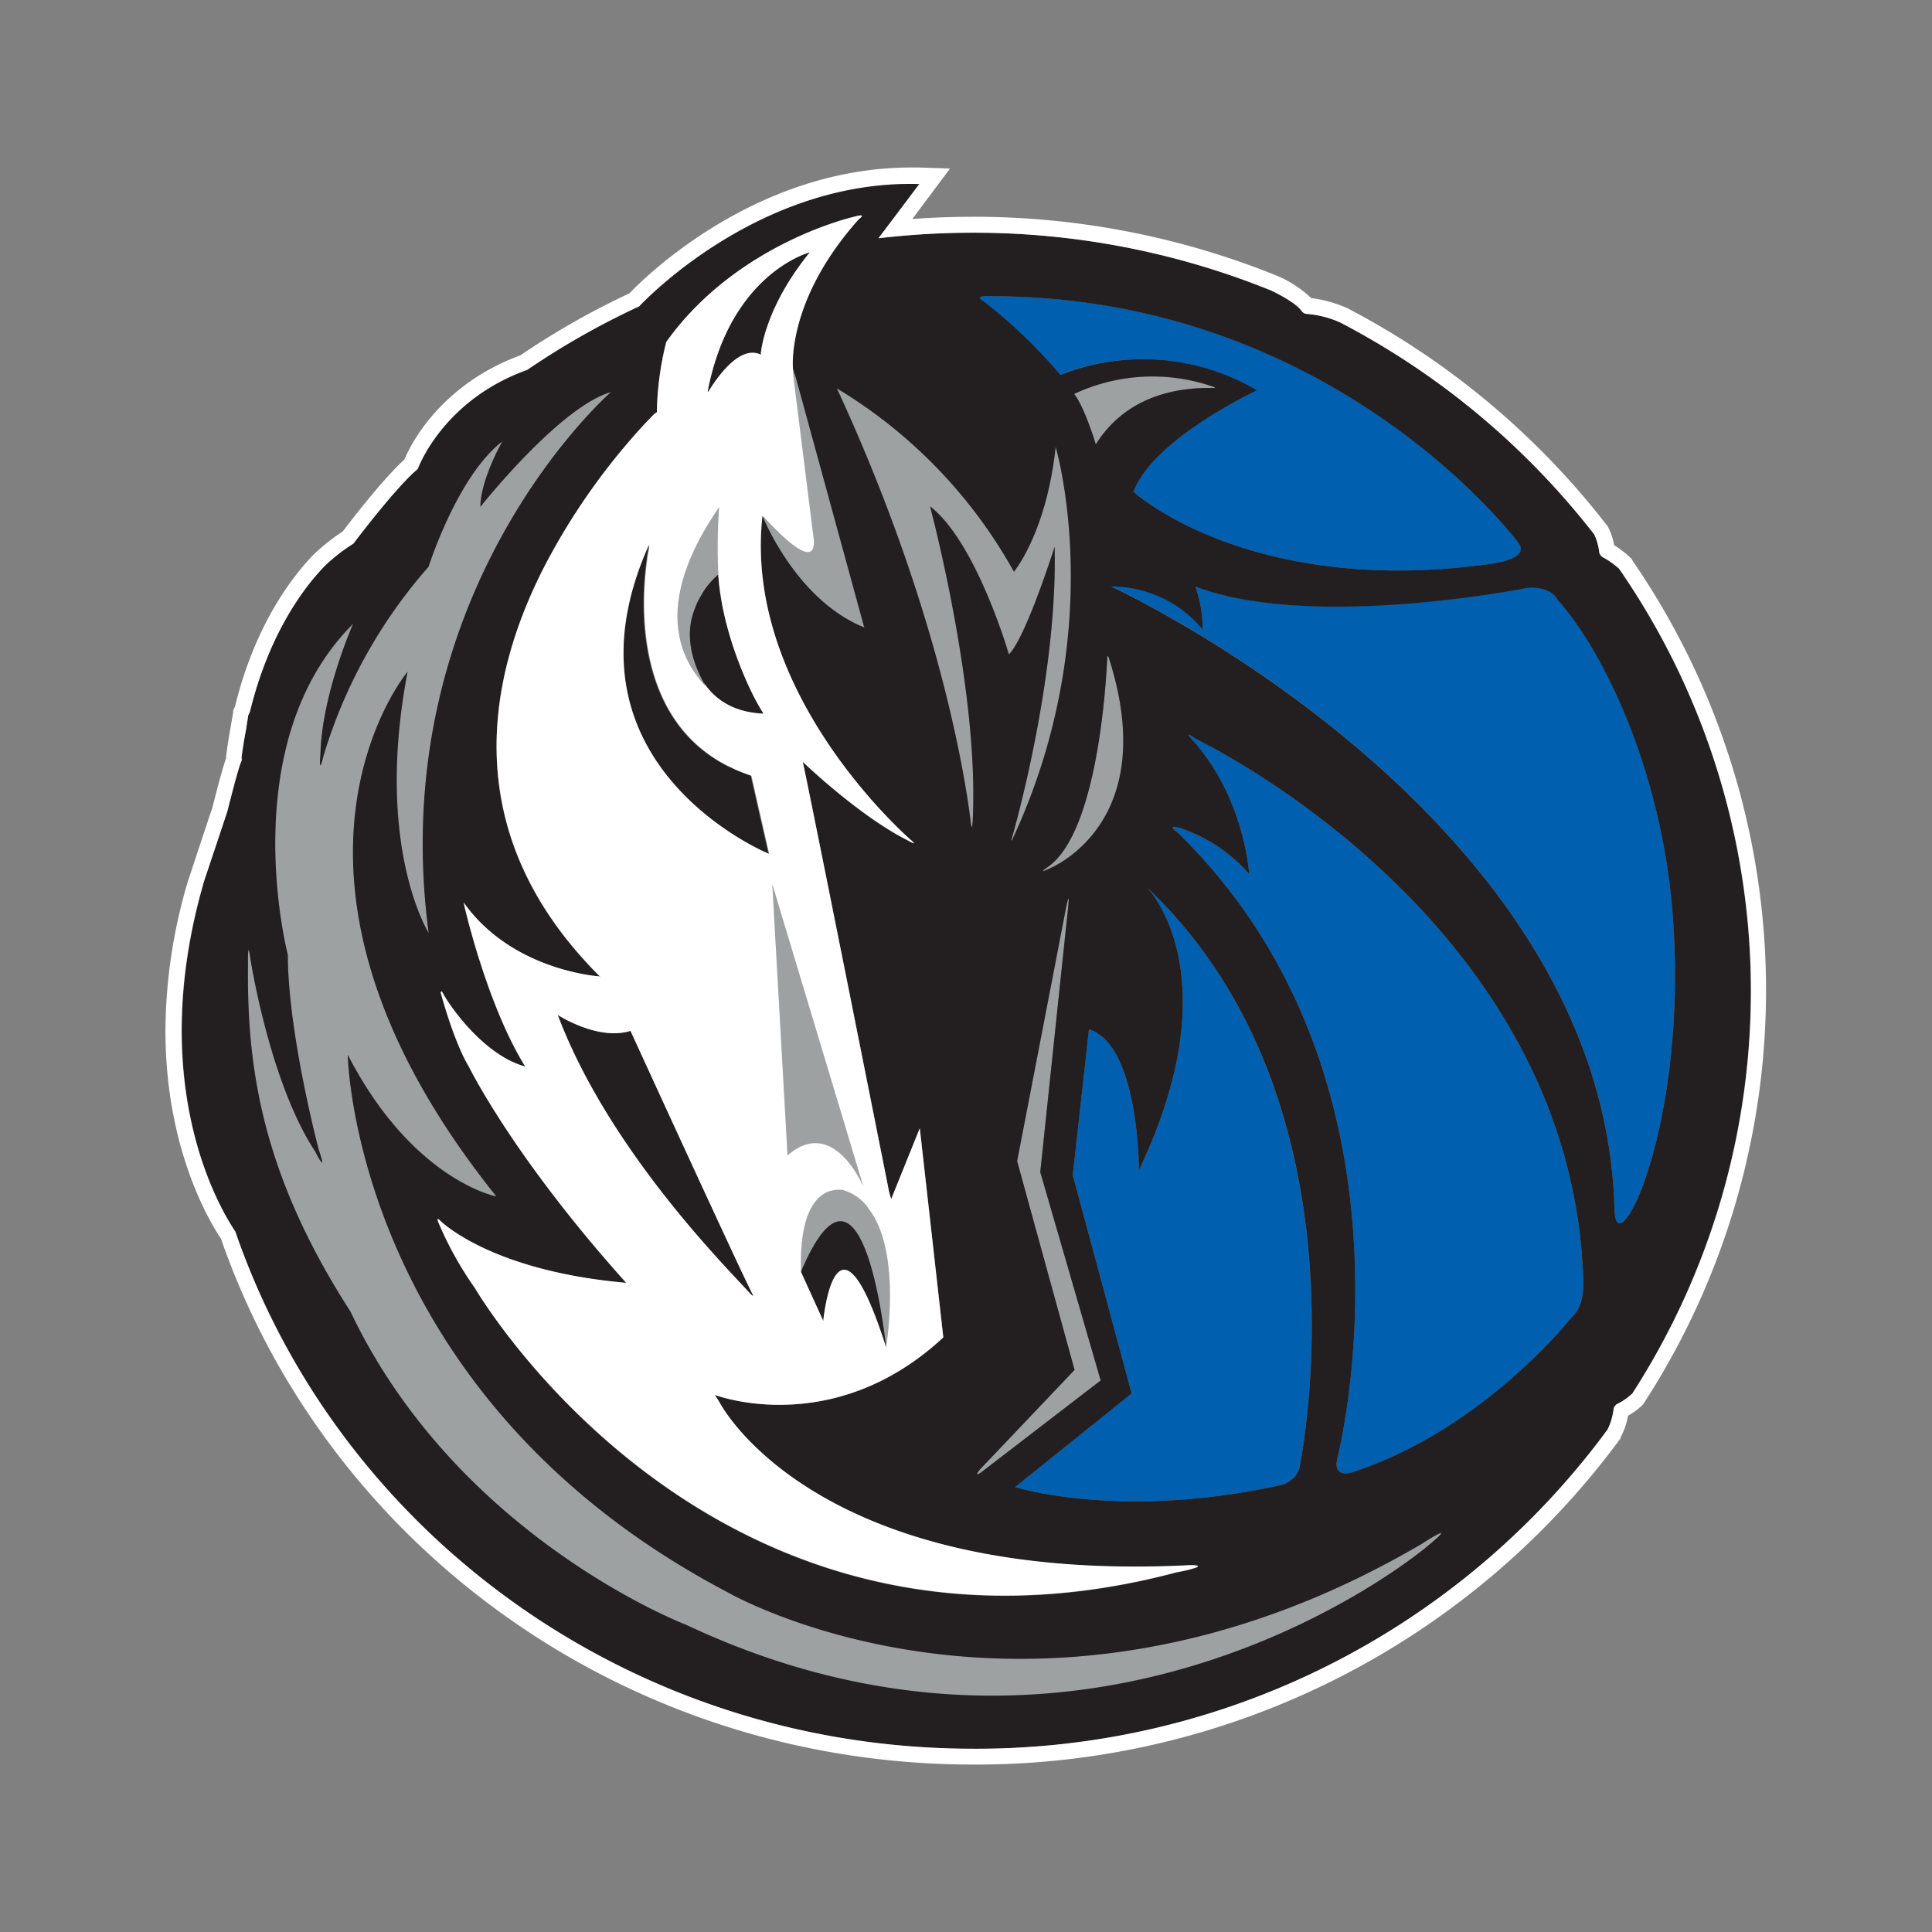 <svg xmlns="http://www.w3.org/2000/svg" viewBox="0 0 300 300"><rect x="0" y="0" width="300" height="300" fill="#808080" stroke="none"/><defs><style>.cls-1{fill:none;}.cls-2{fill:#005fae;}.cls-3{fill:#9ea1a2;}.cls-4{fill:#231f20;}.cls-5{fill:#fff;}</style></defs><title>dallas-mavericks</title><g id="Layer_2" data-name="Layer 2"><g id="mavs"><rect class="cls-1" width="300" height="300"/><polygon class="cls-1" points="249.63 222 249.61 221.99 249.63 222 249.63 222"/><path class="cls-1" d="M137.57,209.2s0,.1,0,.1v0S137.57,209.22,137.57,209.2Z"/><path class="cls-1" d="M249.62,222a9.57,9.57,0,0,0,.86-2.65,9.57,9.57,0,0,1-.86,2.65Z"/><path class="cls-1" d="M137.58,209.25h0v0Z"/><polygon class="cls-1" points="249.63 222 249.63 222 249.61 221.99 249.61 221.99 249.63 222"/><path class="cls-2" d="M259.81,143c-1.53-22.77-10.64-41.73-17.91-49.85,0,0-.92-2.23-4.82-1.89,0,0-33.28,6.69-51.47-.23a19.55,19.55,0,0,1,1.13,6.68,18.35,18.35,0,0,0-14.2-6.68s76.63,35.27,78.16,96.74C250.91,197,262,175.27,259.81,143Z"/><path class="cls-2" d="M152.58,46.73a81.16,81.16,0,0,1,12,11.49,34.84,34.84,0,0,1,30.52,2.39S179,68.1,176,76.37c0,0,18,16.42,55.47,11.19,0,0,6.53-.72,4.23-3.4,0,0-28.41-38.16-81.79-38.16C153.88,46,151,45.78,152.58,46.73Z"/><path class="cls-2" d="M169.09,159.84l-2.51,22.63,9.14,33.91-18.09,14.53s16.41,5.21,41.4-.34a4.06,4.06,0,0,0,2.71-2.46s12-56.52-23.66-90.34c0,0,13.34,13.35-1.22,43.93C176.86,181.7,176.86,162.17,169.09,159.84Z"/><path class="cls-2" d="M185.63,114.72c-2.32-1.74-.12.57-.12.57,7.8,8.95,8.46,20.42,8.46,20.42a24.66,24.66,0,0,0-10.7-7.13c-2.33-.61-.49.62-.49.62,39.95,38.86,24.88,97.26,24.88,97.26-.77,3.33,2.46,2.1,2.46,2.1,20.18-6.53,33.81-23.88,33.81-23.88,2.36-1.94,1.91-6.23,1.91-6.23C243.88,142.26,185.63,114.72,185.63,114.72Z"/><path class="cls-3" d="M150.79,128c.1.76.21,0,.21,0,1.26-20.16-6.58-49.45-6.58-49.45,7.26,5.62,12.24,23,12.24,23,2.69-2.69,7.1-16.73,7.1-16.73.51,20.93-6.69,45.44-6.69,45.44,0,.3.05.26.13,0,15.2-32.56,6.72-60.95,6.72-60.95-1.43,13.36-6.48,19.38-6.48,19.38a76.63,76.63,0,0,0-27.51-28.54C146.31,95.61,150.11,122.25,150.79,128Z"/><path class="cls-3" d="M188.47,60.27c.41,0,0-.15,0-.15a28.64,28.64,0,0,0-21.71,1.08c1.61,2,3.37,7.83,3.37,7.83C175.85,59.86,186.16,60.24,188.47,60.27Z"/><path class="cls-3" d="M137.58,209.24a.08.08,0,0,1,0,0s0,.1,0,.1v-.05h0Z"/><path class="cls-3" d="M123.13,58.34l3.15,25.18s0,.21.06.47,0,.23,0,.37,0,.11,0,.16a3.12,3.12,0,0,1-.11.61c-.37,1.12-2,1.43-7.88-5,0,0,4.59,11.55,14,16.47a12.93,12.93,0,0,0,1.65.76l.16.1L123.5,58.3s-.21-.56-.3-.6v0C123.14,57.76,123.09,57.86,123.13,58.34Z"/><path class="cls-3" d="M130.59,184.72h-.69a5,5,0,0,0-.84.17l-.1,0c-2,.61-4.9,3.1-4.6,12.6,9.57-22.6,13.11,10.56,13.22,11.66v.06c.24-1.53,2.19-14.87-2.53-21.29-.15-.21-.28-.43-.44-.62a7.29,7.29,0,0,0-3.75-2.55A2.11,2.11,0,0,0,130.59,184.72Z"/><path class="cls-3" d="M220.8,239.69c-59.89,35.13-107.65,7.61-107.65,7.61C54.85,216.72,54,163.76,54,163.76c10.1,19.54,23.08,22,23.08,22C37,135.7,63.3,104.26,63.3,104.26c-5.2,27.09,3.27,40.57,3.27,40.57-7-53.15,28.32-84,28.32-84C86.89,63.17,74.6,78.7,74.6,78.7c0-4.25,3.41-10.16,3.41-10.16C71,73.92,66.55,88,66.55,88a78.71,78.71,0,0,0-16.3,29.41c-.82,3.42-.49-.11-.49-.11.2-9.41,5.09-20.37,5.09-20.37-18.7,18.64-10.15,51.41-10.15,51.41,0,12.31,4.8,30.25,4.8,30.25,1.47,4.32-.55.29-.55.29-7.13-10.88-10.07-30-10.07-30-.44-3.2-.36.77-.36.77-.21,16,2.07,32.63,15.9,54.08,16.69,35.15,52.12,48.65,52.12,48.65,64.76,30.52,115-12.1,115-12.1C227,235.7,220.8,239.69,220.8,239.69Z"/><path class="cls-3" d="M109.28,106c-2.11-3.81-2.46-7.09-1.94-9.69h0a12.34,12.34,0,0,1,.63-2c.1-.25.18-.51.3-.74a11.1,11.1,0,0,1,.59-1.08c.15-.26.3-.54.46-.78a12.22,12.22,0,0,1,2.2-2.47l0,0a86,86,0,0,1,.12-10.49c-.39.58-.85,1.28-1.31,2-3.8,6-9,17-.81,25.82C109.42,106.38,109.39,106.21,109.28,106Z"/><path class="cls-3" d="M152.7,228.34l18.21-14L161.53,182l4.29-40.74s.43-3.89-.34,0l-7.54,39.06,8.92,32.4-14.6,15.36S150.81,229.79,152.7,228.34Z"/><path class="cls-3" d="M134.06,184.25,119.92,137.3l2.37,42.12C129.43,173.16,134.06,184.25,134.06,184.25Z"/><path class="cls-3" d="M171.94,102c-.18,3.91-1.51,27.37-9.32,32.61,0,0-1.54,1.06.06.31,0,0,17.93-6.69,9.47-32.92C172.15,102,172,101.62,171.94,102Z"/><path class="cls-4" d="M116.37,200.75s0,0,.06.06c.52.55.51.34.51.34s-.15-.29-.25-.5c-2.54-5.08-18.79-40.58-18.79-40.58-5,1.58-11.19-2.4-11.3-2.47C94.58,178.82,113.38,197.38,116.37,200.75Z"/><path class="cls-4" d="M119.33,132.59h0l-1.76-7.71-1-4.43c-.82-.27-1.59-.59-2.35-.9-.26-.12-.48-.25-.74-.35s-.63-.29-.93-.45c-14.39-7.65-13-26-12.13-32,0-.07,0-.09,0-.13s.06-.35.08-.49c.09-.57.18-1,.2-1.15l0-.14v0c0-.45-.17,0-.24.22C85.92,118.59,118.9,132.4,119.33,132.59Z"/><path class="cls-4" d="M109.32,91.72c-.16.24-.31.52-.46.78a11.1,11.1,0,0,0-.59,1.08c-.12.23-.2.49-.3.74a12.34,12.34,0,0,0-.63,2h0c-.52,2.6-.17,5.88,1.94,9.69,1.29,1.94,3.87,4.58,9.28,4.81,0,0-.34-.5-.87-1.44-1.56-2.76-5.57-11.26-6.17-20.14A12.22,12.22,0,0,0,109.32,91.72Z"/><polygon class="cls-4" points="86.56 157.58 86.6 157.6 86.59 157.58 86.56 157.58"/><path class="cls-4" d="M124.36,197.51l3.46,7.6s2-20.33,9.75,4.09a.08.08,0,0,0,0,0h0v-.09C137.47,208.07,133.93,174.91,124.36,197.51Z"/><path class="cls-4" d="M251.43,88.3a13.8,13.8,0,0,0-2.36-1.7,1.28,1.28,0,0,1-.73-.81,8.94,8.94,0,0,0-.78-2.82,120.39,120.39,0,0,0-39.39-32.88A15.54,15.54,0,0,0,203,48.73a1,1,0,0,1-.82-.44c-.92-1.28-3.65-2.68-4.69-3.17a122.78,122.78,0,0,0-46.34-9,125.2,125.2,0,0,0-14.7.86l6.34-8.51c-25.34-.73-43.52,19-43.52,19l0,0a120.66,120.66,0,0,0-17.38,9.86h0c-13.22,4.72-17,15.39-17,15.39-3.37,2.79-10,11.6-10,11.6a26.57,26.57,0,0,0-4.45,3.47C47.36,91,41.8,98.15,38.82,110.44a4.47,4.47,0,0,1-.27.59c-.11.7-.23,1.46-.35,2.24-.28,1.45-.53,3-.72,4.56l.1-.2c0,.35-.08.55-.08.55-.31.21-2.2,7.78-2.2,7.78-.33,1-3.75,11.32-3.75,11.32h0s0,0,0,.07c-9,31.72,3,50.95,5,53.91,16.08,46.68,61.28,80.3,114.57,80.3A121.58,121.58,0,0,0,249.61,222h0a9.57,9.57,0,0,0,.86-2.65c0-.21.06-.33.06-.33a1.17,1.17,0,0,1,.5-.95,9.65,9.65,0,0,0,2.37-1.62,115.27,115.27,0,0,0-2-128.13ZM153.88,46c53.38,0,81.79,38.16,81.79,38.16,2.3,2.68-4.23,3.4-4.23,3.4C194,92.79,176,76.37,176,76.37c3.06-8.27,19.18-15.76,19.18-15.76a34.84,34.84,0,0,0-30.52-2.39,81.16,81.16,0,0,0-12-11.49C151,45.78,153.88,46,153.88,46Zm24.2,91.77c35.7,33.82,23.66,90.34,23.66,90.34a4.06,4.06,0,0,1-2.71,2.46c-25,5.55-41.4.34-41.4.34l18.09-14.53-9.14-33.91,2.51-22.63c7.77,2.33,7.77,21.86,7.77,21.86C191.42,151.12,178.08,137.77,178.08,137.77ZM157.94,180.3l7.54-39.06c.77-3.85.34,0,.34,0L161.53,182l9.38,32.36-18.21,14c-1.89,1.45-.44-.28-.44-.28l14.6-15.36ZM162.68,135c-1.6.75-.06-.31-.06-.31,7.81-5.24,9.14-28.7,9.32-32.61,0-.42.21,0,.21,0C180.61,128.27,162.68,135,162.68,135ZM170.16,69s-1.76-5.86-3.37-7.83a28.64,28.64,0,0,1,21.71-1.08s.38.16,0,.15C186.16,60.24,175.85,59.86,170.16,69ZM157.44,88.78s5.05-6,6.48-19.38c0,0,8.48,28.39-6.72,60.95-.08.21-.18.25-.13,0,0,0,7.2-24.51,6.69-45.44,0,0-4.41,14-7.1,16.73,0,0-5-17.35-12.24-23,0,0,7.84,29.29,6.58,49.45,0,0-.11.72-.21,0-.68-5.78-4.48-32.42-20.86-67.79A76.63,76.63,0,0,1,157.44,88.78Zm-57-23.27.87-.9c.41-.44.55-.53.59-.5A.63.63,0,0,1,102,64a47.36,47.36,0,0,1,1.45-10.89c11-15.36,29.1-19.41,29.1-19.41,2.27-.65.8.34.8.34C121.9,46.85,123.1,57.42,123.1,57.42l.1.33v0c.09,0,.3.6.3.6l10.72,39.11-.16-.1a12.93,12.93,0,0,1-1.65-.76c-9.45-4.92-14-16.47-14-16.47-3.14,27.86,23.12,50.42,23.12,50.42,1.16,1-.66-.07-.66-.07-6.56-3.3-14.13-10.2-16.21-12.15.55,2.15,13.34,66.4,13.37,66.58s.25.94.37,1.34l4.44-11,3.65,32.46C129.81,223.14,112.07,217,111,216.6l.76,1.21s14.41,28.27,73.06,25.26c0,0,1.4,0,1.18.17,0,.06-.06.13-.32.22a18.44,18.44,0,0,1-2.83.68C112,263.07,75.34,202.72,73.74,200A54.26,54.26,0,0,1,68,189.69c-.06-.16-.16-.61.18-.26,0,0,7.53,7.84,28.78,9.77l.25,0c-16.44-18.33-23.43-31.61-24.47-33.65h0s-2-3-4.32-11.38c0,0,.06-.42.29,0,.79,1.66,6.24,9.69,12.84,11.47h0c-5.63-9.05-9.12-23.36-9.57-25.47,7.65,10.72,21.23,11.48,21.23,11.48a.26.26,0,0,0-.09-.09.31.31,0,0,1,0,.07c-22.31-22.27-17.51-46.48-8.43-64A101.77,101.77,0,0,1,100.41,65.51ZM221.53,240.19s-50.23,42.62-115,12.1c0,0-35.43-13.5-52.12-48.65-13.83-21.45-16.11-38.07-15.9-54.08,0,0-.08-4,.36-.77,0,0,2.94,19.16,10.07,30,0,0,2,4,.55-.29,0,0-4.76-17.94-4.8-30.25,0,0-8.55-32.77,10.15-51.41,0,0-4.89,11-5.09,20.37,0,0-.33,3.53.49.11A78.71,78.71,0,0,1,66.55,88S71,73.92,78,68.54c0,0-3.37,5.91-3.41,10.16,0,0,12.29-15.53,20.29-17.82,0,0-35.34,30.8-28.32,84,0,0-8.47-13.48-3.27-40.57,0,0-26.33,31.44,13.79,81.48,0,0-13-2.44-23.08-22,0,0,.84,53,59.14,83.54,0,0,47.76,27.52,107.65-7.61C220.8,239.69,227,235.7,221.53,240.19Zm22.4-35.51S230.3,222,210.12,228.56c0,0-3.23,1.23-2.46-2.1,0,0,15.07-58.4-24.88-97.26,0,0-1.84-1.23.49-.62a24.66,24.66,0,0,1,10.7,7.13s-.66-11.47-8.46-20.42c0,0-2.2-2.31.12-.57,0,0,58.25,27.54,60.21,83.73C245.84,198.45,246.29,202.74,243.93,204.68Zm6.77-16.87c-1.53-61.47-78.16-96.74-78.16-96.74a18.35,18.35,0,0,1,14.2,6.68,19.55,19.55,0,0,0-1.13-6.68c18.19,6.92,51.47.23,51.47.23,3.9-.34,4.82,1.89,4.82,1.89,7.27,8.12,16.38,27.08,17.91,49.85C262,175.27,250.91,197,250.7,187.81Z"/><path class="cls-4" d="M110.07,60.69c1.06-1.73,4.71-7.26,8.09-5.61a2.91,2.91,0,0,1,0-.37c.18-1.52,1.29-7.71,7.47-15.39,0,0,0-.09.09-.13h0c-.64.17-12.34,3.64-15.82,21.49C109.9,60.68,109.89,61,110.07,60.69Z"/><path class="cls-4" d="M108,94.32a12.34,12.34,0,0,0-.63,2h0A12.34,12.34,0,0,1,108,94.32Z"/><path class="cls-5" d="M93.14,151.6a.31.31,0,0,0,0-.07.26.26,0,0,1,.09.09S79.6,150.86,72,140.14c.45,2.11,3.94,16.42,9.57,25.47h0c-6.6-1.78-12-9.81-12.84-11.47-.23-.42-.29,0-.29,0,2.35,8.41,4.32,11.38,4.32,11.38h0c1,2,8,15.32,24.47,33.65l-.25,0c-21.25-1.93-28.78-9.77-28.78-9.77-.34-.35-.24.1-.18.26A54.26,54.26,0,0,0,73.74,200c1.6,2.68,38.29,63,109.09,44.1a18.44,18.44,0,0,0,2.83-.68c.26-.09.34-.16.32-.22.22-.17-1.18-.17-1.18-.17-58.65,3-73.06-25.26-73.06-25.26L111,216.6c1.09.41,18.83,6.54,35.47-8.95l-3.65-32.46-4.44,11c-.12-.4-.31-1-.37-1.34s-12.82-64.43-13.37-66.58c2.08,2,9.65,8.85,16.21,12.15,0,0,1.82,1.06.66.07,0,0-26.26-22.56-23.12-50.42,5.92,6.48,7.51,6.17,7.88,5a3.12,3.12,0,0,0,.11-.61s0-.11,0-.16,0-.25,0-.37-.06-.47-.06-.47l-3.15-25.18c0-.48,0-.58.07-.59l-.1-.33s-1.2-10.57,10.23-23.35c0,0,1.47-1-.8-.34,0,0-18.12,4.05-29.1,19.41A47.36,47.36,0,0,0,102,64a.63.63,0,0,0-.11.08s-.18.06-.59.5l-.87.9a101.77,101.77,0,0,0-15.7,22.12C75.63,105.12,70.83,129.33,93.14,151.6Zm41.92,36.34c4.72,6.42,2.77,19.76,2.53,21.29v.07s0-.08,0-.1c-7.78-24.42-9.75-4.09-9.75-4.09l-3.46-7.6c-.3-9.5,2.57-12,4.6-12.6l.1,0a5,5,0,0,1,.84-.17h.69a2.11,2.11,0,0,1,.28.05,7.29,7.29,0,0,1,3.75,2.55C134.78,187.51,134.91,187.73,135.06,187.94Zm-1-3.69s-4.63-11.09-11.77-4.83l-2.37-42.12ZM125.72,39.19h0s0,.09-.09.13c-6.18,7.68-7.29,13.87-7.47,15.39a2.91,2.91,0,0,0,0,.37c-3.38-1.65-7,3.88-8.09,5.61-.18.32-.17,0-.17,0C113.38,42.83,125.08,39.36,125.72,39.19ZM110.35,80.75c.46-.73.92-1.43,1.31-2a86,86,0,0,0-.12,10.49l0,0c.6,8.88,4.61,17.38,6.17,20.14.53.94.87,1.44.87,1.44-5.41-.23-8-2.87-9.28-4.81.11.19.14.36.26.55C101.35,97.77,106.55,86.8,110.35,80.75Zm-9.78,4.31c.07-.17.27-.67.24-.22v0l0,.14c0,.2-.11.58-.2,1.15,0,.14-.06.3-.08.49s0,.06,0,.13c-.88,5.94-2.26,24.33,12.13,32,.3.16.62.3.93.45s.48.23.74.35c.76.31,1.53.63,2.35.9l1,4.43,1.76,7.71h0C118.9,132.4,85.92,118.59,100.57,85.06Zm-2.67,75s16.25,35.5,18.79,40.58c.1.21.18.39.25.5s0,.21-.51-.34c0,0,0-.06-.06-.06-3-3.37-21.79-21.93-29.77-43.15l0,0h0v0C86.71,157.67,92.89,161.65,97.9,160.07Z"/><path class="cls-5" d="M253.47,86.9a14.54,14.54,0,0,0-2.82-2.23,10,10,0,0,0-1-2.93A123,123,0,0,0,209.31,47.9a19.61,19.61,0,0,0-5.7-1.61,18.05,18.05,0,0,0-5.12-3.39,125.48,125.48,0,0,0-47.39-9.24c-3.17,0-6.31.12-9.43.34l5.85-7.83-4.7-.16h-1.51c-24.06.09-41.13,17-43.58,19.54a122.73,122.73,0,0,0-16.92,9.62c-12.27,4.51-17,13.7-18,16.17-3.38,3.07-8.31,9.5-9.58,11.18a30.8,30.8,0,0,0-4.5,3.56c-3.38,3.47-9.17,11-12.25,23.68a1.34,1.34,0,0,0-.15.3l-.12.25,0,.31c-.13.71-.26,1.49-.4,2.3-.25,1.38-.51,3-.71,4.62l0,.22c-.7,1.94-2.1,7.56-2.1,7.6-.17.46-1.46,4.34-2.46,7.38l-1.39,4.2A82.57,82.57,0,0,0,25.69,160c0,18.13,6.65,29.38,8.62,32.34C50.81,239.88,96.87,274,151.1,274a124.15,124.15,0,0,0,100.5-50.6h0l.06-.11h0s0-.08,0-.13h0a11.11,11.11,0,0,0,1.14-3.33,10.94,10.94,0,0,0,2.32-1.73,117.77,117.77,0,0,0-1.73-131.2Zm-.06,129.53a9.65,9.65,0,0,1-2.37,1.62,1.17,1.17,0,0,0-.5.95s0,.12-.06.33a9.57,9.57,0,0,1-.86,2.65h0l0,0h0a121.58,121.58,0,0,1-98.51,49.56c-53.29,0-98.49-33.62-114.57-80.3-2-3-14.08-22.19-5-53.91,0,0,0-.06,0-.07h0S35,126.92,35.3,126c0,0,1.89-7.57,2.2-7.78,0,0,0-.2.08-.55l-.1.2c.19-1.6.44-3.11.72-4.56.12-.78.24-1.54.35-2.24a4.47,4.47,0,0,0,.27-.59c3-12.29,8.54-19.44,11.6-22.58a26.57,26.57,0,0,1,4.45-3.47s6.62-8.81,10-11.6c0,0,3.8-10.67,17-15.39h0a120.66,120.66,0,0,1,17.38-9.86l0,0s18.18-19.77,43.52-19L136.4,37a125.2,125.2,0,0,1,14.7-.86,122.78,122.78,0,0,1,46.34,9c1,.49,3.77,1.89,4.69,3.17a1,1,0,0,0,.82.44,15.54,15.54,0,0,1,5.22,1.36A120.39,120.39,0,0,1,247.56,83a8.94,8.94,0,0,1,.78,2.82,1.28,1.28,0,0,0,.73.81,13.8,13.8,0,0,1,2.36,1.7,115.27,115.27,0,0,1,2,128.13Z"/><polygon class="cls-5" points="249.63 222 249.63 222 249.63 222 249.63 222"/><polygon class="cls-5" points="249.62 221.98 249.62 221.98 249.61 221.99 249.62 221.98"/></g></g></svg>